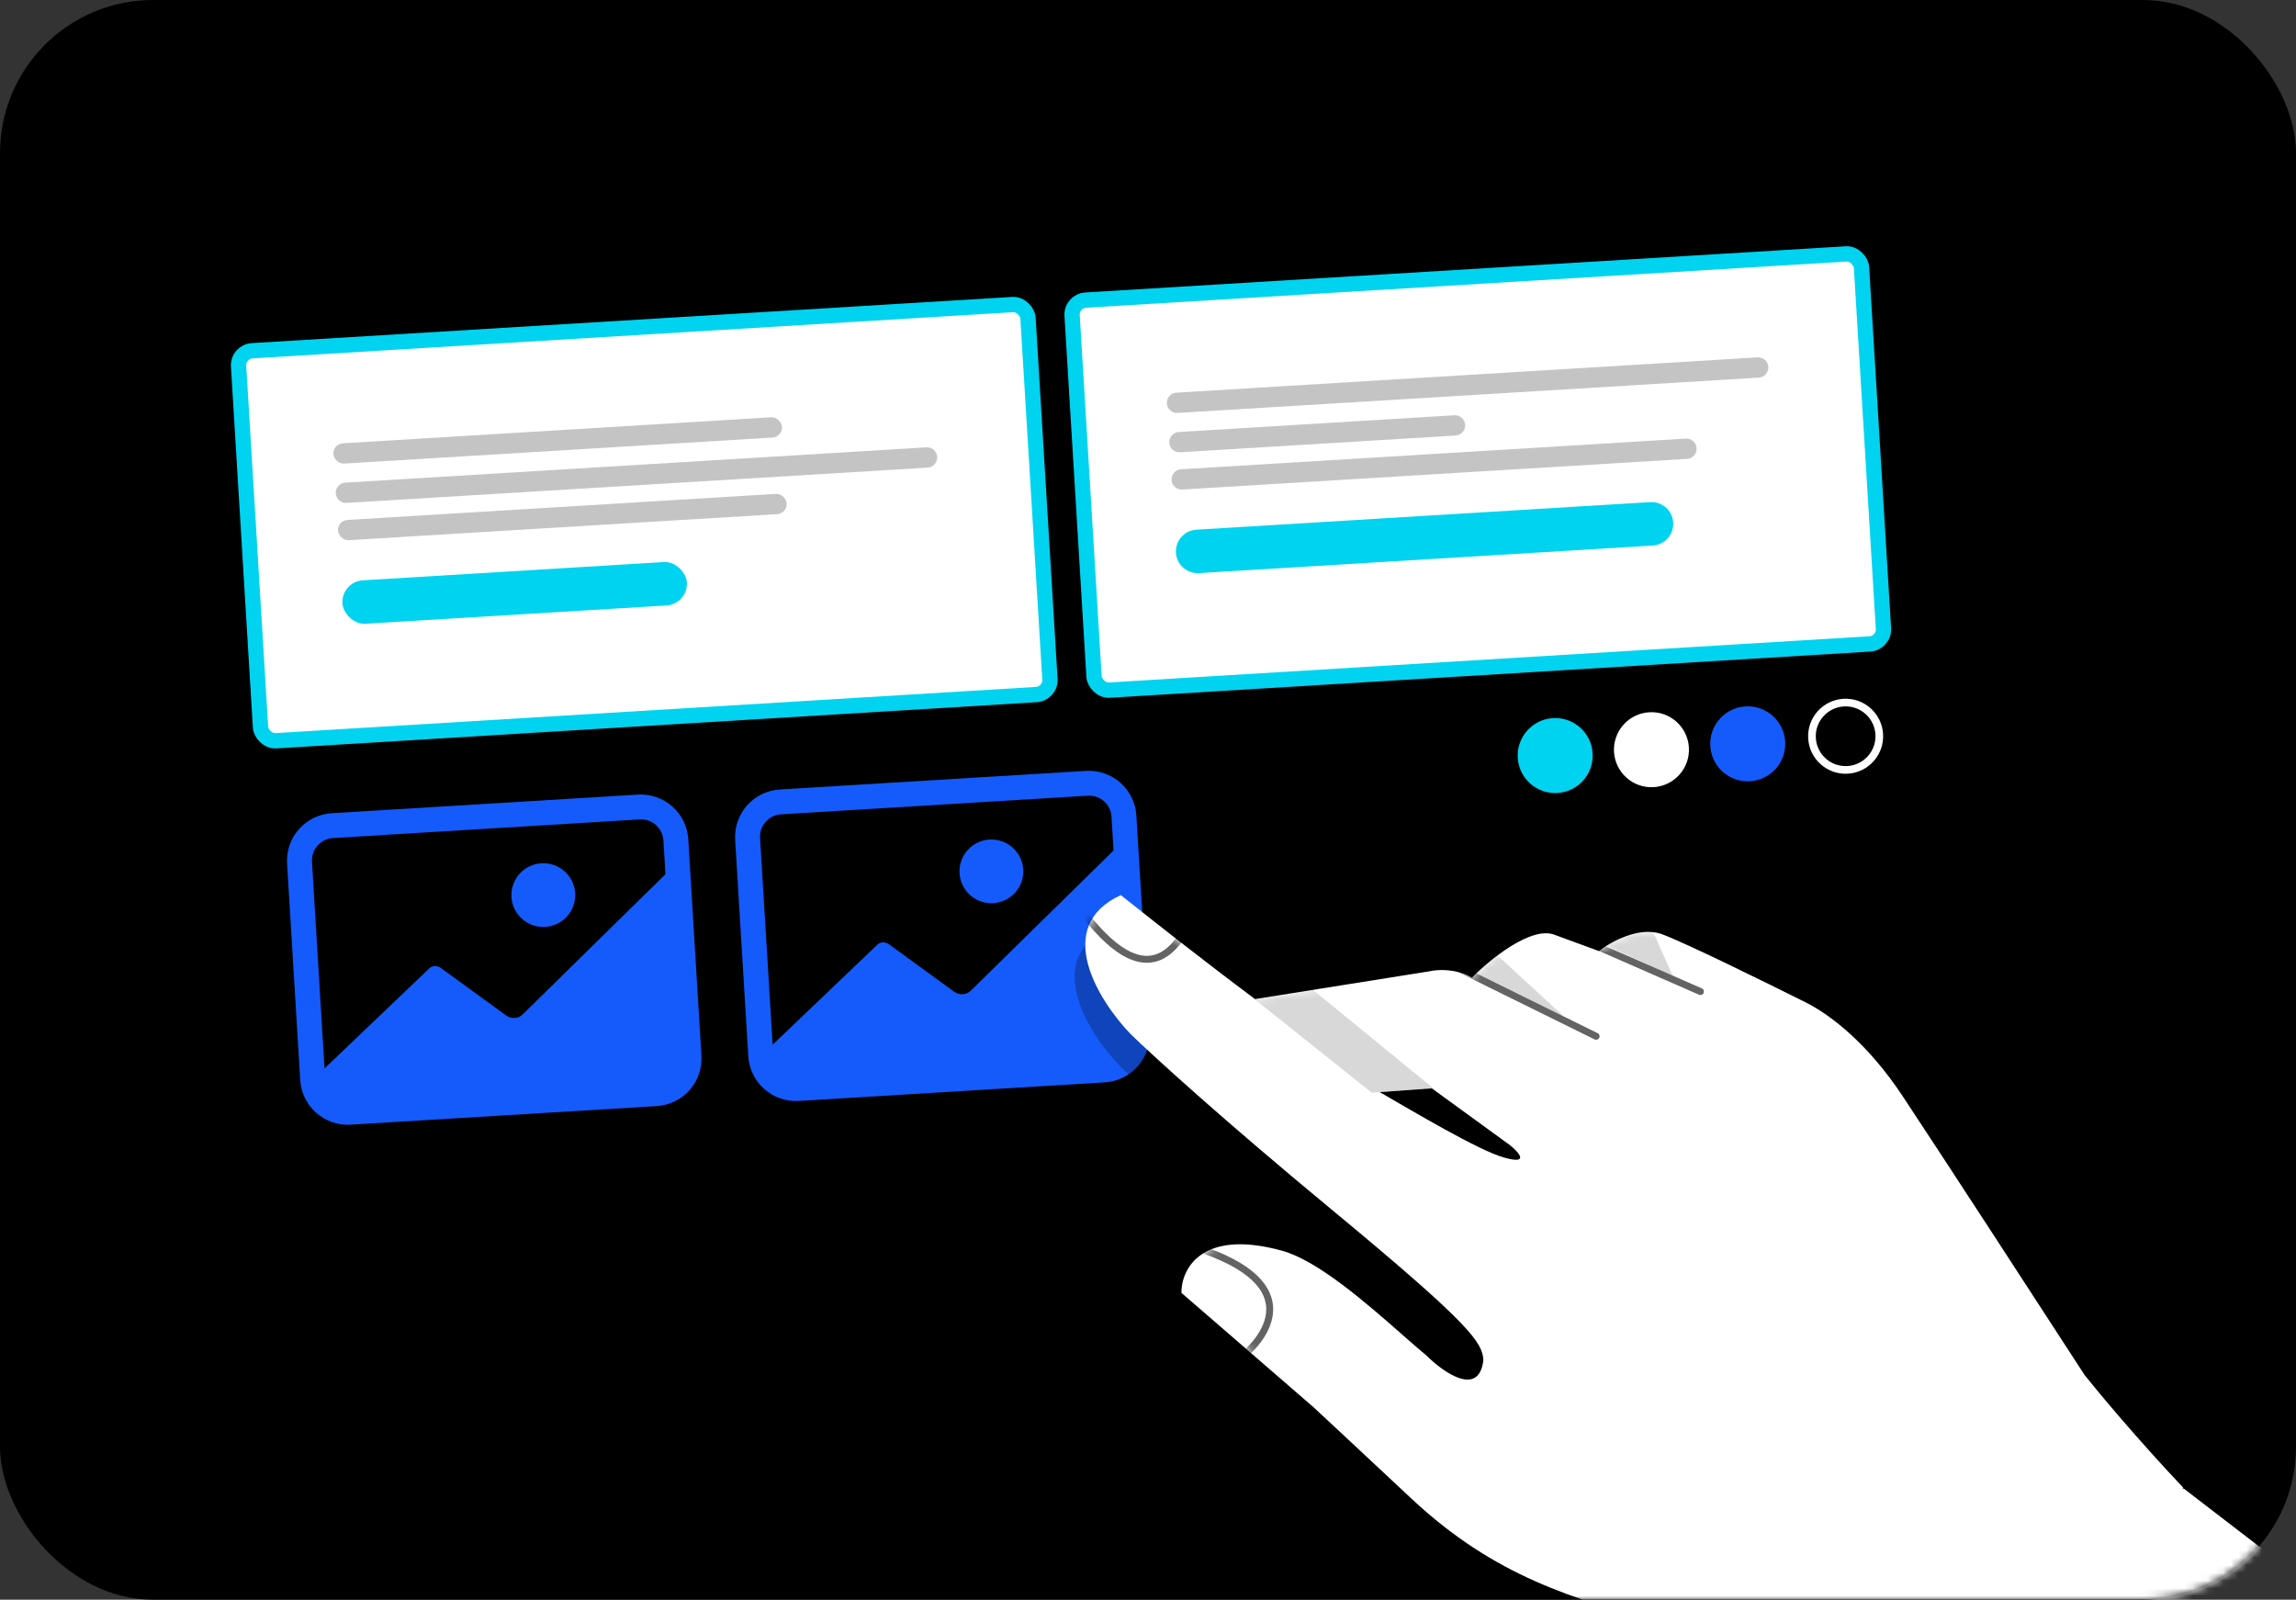 <svg width="300" height="209" viewBox="0 0 300 209" fill="none" xmlns="http://www.w3.org/2000/svg">
<rect x="0" y="0" width="300" height="209" fill="#333333" stroke="none"/>
<rect width="300" height="209" rx="20" fill="black"/>
<rect x="31.059" y="45.941" width="103.337" height="51.048" rx="1.894" transform="rotate(-3.476 31.059 45.941)" fill="white" stroke="#00D3F0" stroke-width="2"/>
<path d="M43.87 64.462C43.825 63.73 44.382 63.102 45.113 63.057L121.052 58.444C121.783 58.4 122.412 58.956 122.456 59.688C122.501 60.419 121.944 61.047 121.213 61.092L45.274 65.705C44.543 65.749 43.914 65.193 43.87 64.462Z" fill="#C4C4C4"/>
<rect x="44.085" y="68.008" width="58.731" height="2.652" rx="1.326" transform="rotate(-3.476 44.085 68.008)" fill="#C4C4C4"/>
<rect x="43.477" y="57.999" width="58.731" height="2.652" rx="1.326" transform="rotate(-3.476 43.477 57.999)" fill="#C4C4C4"/>
<rect x="44.57" y="75.993" width="45.09" height="5.684" rx="2.842" transform="rotate(-3.476 44.57 75.993)" fill="#00D3F0"/>
<rect x="139.968" y="39.325" width="103.337" height="51.048" rx="1.894" transform="rotate(-3.476 139.968 39.325)" fill="white" stroke="#00D3F0" stroke-width="2"/>
<path d="M152.779 57.846C152.735 57.114 153.292 56.486 154.023 56.441L190.035 54.254C190.766 54.209 191.395 54.766 191.439 55.497C191.484 56.228 190.927 56.857 190.196 56.901L154.184 59.089C153.452 59.133 152.824 58.577 152.779 57.846Z" fill="#C4C4C4"/>
<path d="M153.075 62.716C153.031 61.984 153.588 61.356 154.319 61.311L220.276 57.304C221.007 57.26 221.636 57.817 221.68 58.548C221.725 59.279 221.168 59.908 220.437 59.952L154.479 63.959C153.748 64.003 153.12 63.447 153.075 62.716Z" fill="#C4C4C4"/>
<path d="M152.467 52.707C152.423 51.976 152.979 51.347 153.71 51.303L229.649 46.689C230.38 46.645 231.009 47.202 231.054 47.933C231.098 48.664 230.541 49.292 229.81 49.337L153.871 53.95C153.14 53.995 152.512 53.438 152.467 52.707Z" fill="#C4C4C4"/>
<path d="M153.652 72.214C153.557 70.647 154.75 69.3 156.317 69.205L215.614 65.602C217.181 65.507 218.528 66.7 218.623 68.267C218.718 69.833 217.525 71.18 215.959 71.276L156.661 74.878C155.095 74.973 153.747 73.78 153.652 72.214Z" fill="#00D3F0"/>
<path d="M83.376 103.814L43.31 106.248C41.676 106.357 40.15 107.105 39.063 108.33C37.977 109.554 37.418 111.156 37.507 112.789L39.23 141.15C39.339 142.782 40.088 144.304 41.315 145.388C42.541 146.472 44.147 147.03 45.782 146.941L85.849 144.507C87.483 144.397 89.009 143.649 90.096 142.425C91.182 141.2 91.741 139.598 91.652 137.966L89.929 109.604C89.82 107.972 89.071 106.45 87.844 105.366C86.618 104.282 85.013 103.725 83.376 103.814ZM40.763 112.591C40.738 112.207 40.79 111.822 40.915 111.458C41.04 111.094 41.236 110.758 41.491 110.47C41.747 110.182 42.057 109.948 42.404 109.78C42.751 109.612 43.127 109.514 43.512 109.492L83.578 107.058C83.963 107.033 84.349 107.085 84.713 107.209C85.078 107.334 85.414 107.529 85.703 107.784C85.991 108.039 86.227 108.349 86.395 108.695C86.563 109.041 86.66 109.417 86.682 109.801L86.95 114.214L68.281 132.546C67.732 133.1 66.817 133.156 66.135 132.676L57.535 126.419C57.06 126.121 56.47 126.157 56.104 126.506L42.403 139.59L40.763 112.591Z" fill="#155BFB"/>
<path d="M75.151 116.69C75.201 117.512 75.005 118.329 74.59 119.04C74.174 119.751 73.556 120.323 72.814 120.684C72.073 121.044 71.241 121.177 70.424 121.066C69.607 120.955 68.841 120.604 68.224 120.059C67.606 119.513 67.165 118.797 66.956 118.001C66.746 117.205 66.778 116.365 67.047 115.587C67.316 114.809 67.81 114.128 68.466 113.63C69.123 113.132 69.913 112.839 70.736 112.789C71.84 112.722 72.925 113.095 73.753 113.827C74.581 114.559 75.084 115.588 75.151 116.69Z" fill="#155BFB"/>
<path d="M141.925 100.714L101.859 103.148C100.224 103.257 98.698 104.005 97.612 105.23C96.526 106.454 95.966 108.056 96.055 109.689L97.778 138.051C97.888 139.682 98.637 141.204 99.863 142.288C101.09 143.372 102.695 143.93 104.331 143.841L144.397 141.407C146.032 141.297 147.558 140.549 148.644 139.325C149.73 138.1 150.29 136.498 150.201 134.866L148.478 106.504C148.368 104.873 147.619 103.35 146.393 102.266C145.166 101.183 143.561 100.625 141.925 100.714ZM99.312 109.491C99.287 109.107 99.338 108.722 99.463 108.358C99.588 107.994 99.784 107.659 100.04 107.37C100.295 107.082 100.605 106.848 100.952 106.68C101.299 106.512 101.676 106.414 102.061 106.393L142.127 103.959C142.512 103.934 142.897 103.985 143.262 104.11C143.627 104.234 143.963 104.43 144.251 104.685C144.54 104.94 144.775 105.249 144.943 105.595C145.111 105.941 145.209 106.317 145.231 106.701L145.499 111.115L126.83 129.446C126.281 130 125.365 130.056 124.683 129.576L116.083 123.319C115.608 123.021 115.018 123.057 114.653 123.406L100.952 136.49L99.312 109.491Z" fill="#155BFB"/>
<path d="M133.699 113.59C133.749 114.412 133.554 115.23 133.138 115.94C132.722 116.651 132.105 117.223 131.363 117.584C130.622 117.944 129.79 118.077 128.973 117.966C128.155 117.855 127.39 117.504 126.772 116.959C126.155 116.413 125.714 115.697 125.504 114.901C125.295 114.105 125.326 113.265 125.595 112.487C125.864 111.709 126.358 111.028 127.015 110.53C127.672 110.032 128.462 109.739 129.285 109.689C130.389 109.622 131.474 109.996 132.302 110.727C133.13 111.459 133.632 112.488 133.699 113.59Z" fill="#155BFB"/>
<circle cx="203.203" cy="98.713" r="4.901" transform="rotate(-3.48 203.203 98.713)" fill="#00D3F0"/>
<circle cx="215.783" cy="97.948" r="4.901" transform="rotate(-3.48 215.783 97.948)" fill="white"/>
<circle cx="228.363" cy="97.183" r="4.901" transform="rotate(-3.48 228.363 97.183)" fill="#155BFB"/>
<circle cx="241.154" cy="96.19" r="4.401" transform="rotate(-3.48 241.154 96.19)" stroke="white"/>
<mask id="mask0_107_402" style="mask-type:alpha" maskUnits="userSpaceOnUse" x="0" y="0" width="300" height="209">
<rect width="300" height="209" rx="20" fill="#155BFB"/>
</mask>
<g mask="url(#mask0_107_402)">
<g style="mix-blend-mode:multiply" opacity="0.25">
<path fill-rule="evenodd" clip-rule="evenodd" d="M152.969 173.098L170.221 188.037C171.24 188.978 175.243 192.7 183.1 200.054C193.992 210.217 204.238 213.076 215.847 216.314C217.965 216.904 220.128 217.508 222.348 218.17C233.377 221.461 235.645 223.371 243.962 230.369C246.433 232.448 249.437 234.976 253.363 238.123L253.329 238.167L273.794 255.81H328.603V232.992L283.909 198.648L283.811 198.774C283.822 198.691 283.832 198.608 283.841 198.526C277.909 192.252 272.799 186.123 270.985 183.842C265.028 174.658 251.918 154.492 247.138 147.299C242.732 140.668 237.917 136.848 234.561 135.165C229.526 132.64 218.713 127.32 215.743 126.239C212.772 125.158 209.028 127.261 207.527 128.447C206.582 128.103 204.087 127.191 201.662 126.299C198.632 125.184 193.237 129.569 190.932 131.923C188.865 130.701 186.414 130.852 185.447 131.08L162.583 134.718C155.378 129.331 149.239 124.459 146.342 122.16C145.787 121.719 145.35 121.373 145.048 121.135C136.058 125.284 142.173 134.983 146.355 139.313C149.083 141.972 158.183 150.302 172.753 162.35C190.965 177.41 192.264 179.601 192.427 181.873C191.867 186.786 187.216 183.516 184.961 181.268C184.056 180.52 182.984 179.578 181.8 178.539C177.16 174.463 170.805 168.881 166.087 167.587C155.525 164.692 152.941 170.055 152.969 173.098Z" fill="black"/>
</g>
<path fill-rule="evenodd" clip-rule="evenodd" d="M154.366 168.907L171.617 183.846C172.637 184.788 176.64 188.51 184.496 195.863C195.388 206.027 205.635 208.885 217.244 212.123C219.362 212.714 221.524 213.317 223.745 213.98C234.774 217.271 237.042 219.18 245.359 226.179C247.83 228.258 250.834 230.786 254.76 233.932L254.725 233.977L275.191 251.619H330V228.802L285.306 194.458L285.208 194.584C285.218 194.501 285.228 194.418 285.238 194.335C279.305 188.062 274.196 181.932 272.382 179.652C266.425 170.468 253.315 150.302 248.535 143.108C244.129 136.478 239.314 132.658 235.957 130.974C230.923 128.449 220.11 123.129 217.139 122.048C214.169 120.968 210.424 123.07 208.923 124.257C207.979 123.912 205.483 123 203.059 122.108C200.029 120.994 194.634 125.378 192.329 127.733C190.262 126.511 187.811 126.662 186.844 126.89L163.98 130.528C156.775 125.141 150.636 120.269 147.739 117.969C147.183 117.528 146.747 117.182 146.445 116.945C137.455 121.093 143.57 130.792 147.751 135.123C150.48 137.782 159.58 146.112 174.15 158.16C192.361 173.22 193.661 175.41 193.824 177.683C193.263 182.595 188.613 179.326 186.358 177.077C185.453 176.33 184.381 175.388 183.197 174.348C178.557 170.273 172.202 164.69 167.484 163.397C156.922 160.502 154.338 165.864 154.366 168.907Z" fill="white"/>
<mask id="mask1_107_402" style="mask-type:alpha" maskUnits="userSpaceOnUse" x="141" y="116" width="167" height="136">
<path d="M171.618 183.846L154.366 168.908C154.338 165.864 156.922 160.502 167.484 163.397C171.899 165.516 181.906 173.4 186.358 177.077C188.613 179.326 193.264 182.595 193.824 177.683C191.36 172.53 192.362 173.22 174.15 158.16C159.58 146.112 150.48 137.782 147.751 135.123C143.57 130.792 137.455 121.093 146.445 116.945C148.321 118.419 155.393 124.108 163.98 130.528L186.844 126.89C187.811 126.662 190.262 126.511 192.329 127.733C194.634 125.378 200.029 120.994 203.059 122.109C205.484 123 207.979 123.912 208.924 124.257C210.425 123.07 214.169 120.968 217.14 122.049C220.11 123.129 230.923 128.449 235.958 130.974C238.884 132.414 245.497 136.855 248.535 143.108C253.315 150.302 266.425 170.468 272.382 179.652C274.196 181.932 279.306 188.062 285.238 194.335C323.178 229.743 307.784 231.647 272.382 251.855C254.915 237.883 238.138 218.275 223.745 213.98C209.352 209.685 197.375 207.881 184.496 195.863C176.64 188.51 172.637 184.788 171.618 183.846Z" fill="#C4C4C4" fill-opacity="0.61"/>
</mask>
<g mask="url(#mask1_107_402)">
<path d="M155.307 121.067C154.267 122.076 150.699 131.105 141.672 119.382" stroke="black" stroke-width="0.906"/>
<path d="M162.201 177.29C164.116 175.881 171.652 168.427 157.394 163.361" stroke="black" stroke-width="0.906"/>
<path d="M186.977 124.754L208.552 135.392" stroke="black" stroke-width="0.906" stroke-linecap="round" stroke-linejoin="bevel"/>
<path d="M200.141 119.9L222.178 129.546" stroke="black" stroke-width="0.906" stroke-linecap="round" stroke-linejoin="bevel"/>
<path d="M179.231 142.759L154.293 122.853L166.298 125.035L187.277 142.181L179.231 142.759Z" fill="black" fill-opacity="0.25"/>
<path d="M193.743 128.012L171.263 112.688L183.198 114.875L194.519 123.769L204.302 132.773L193.743 128.012Z" fill="black" fill-opacity="0.25"/>
<path d="M209.33 123.276L186.722 107.961L198.727 110.143L213.587 116.308L218.583 127.56L209.33 123.276Z" fill="black" fill-opacity="0.25"/>
</g>
<path d="M187.088 142.194L180.271 142.684C184.506 145.108 193.072 150.253 196.492 151.225C199.912 152.198 198.475 150.575 197.33 149.642L187.088 142.194Z" fill="black"/>
</g>
</svg>

